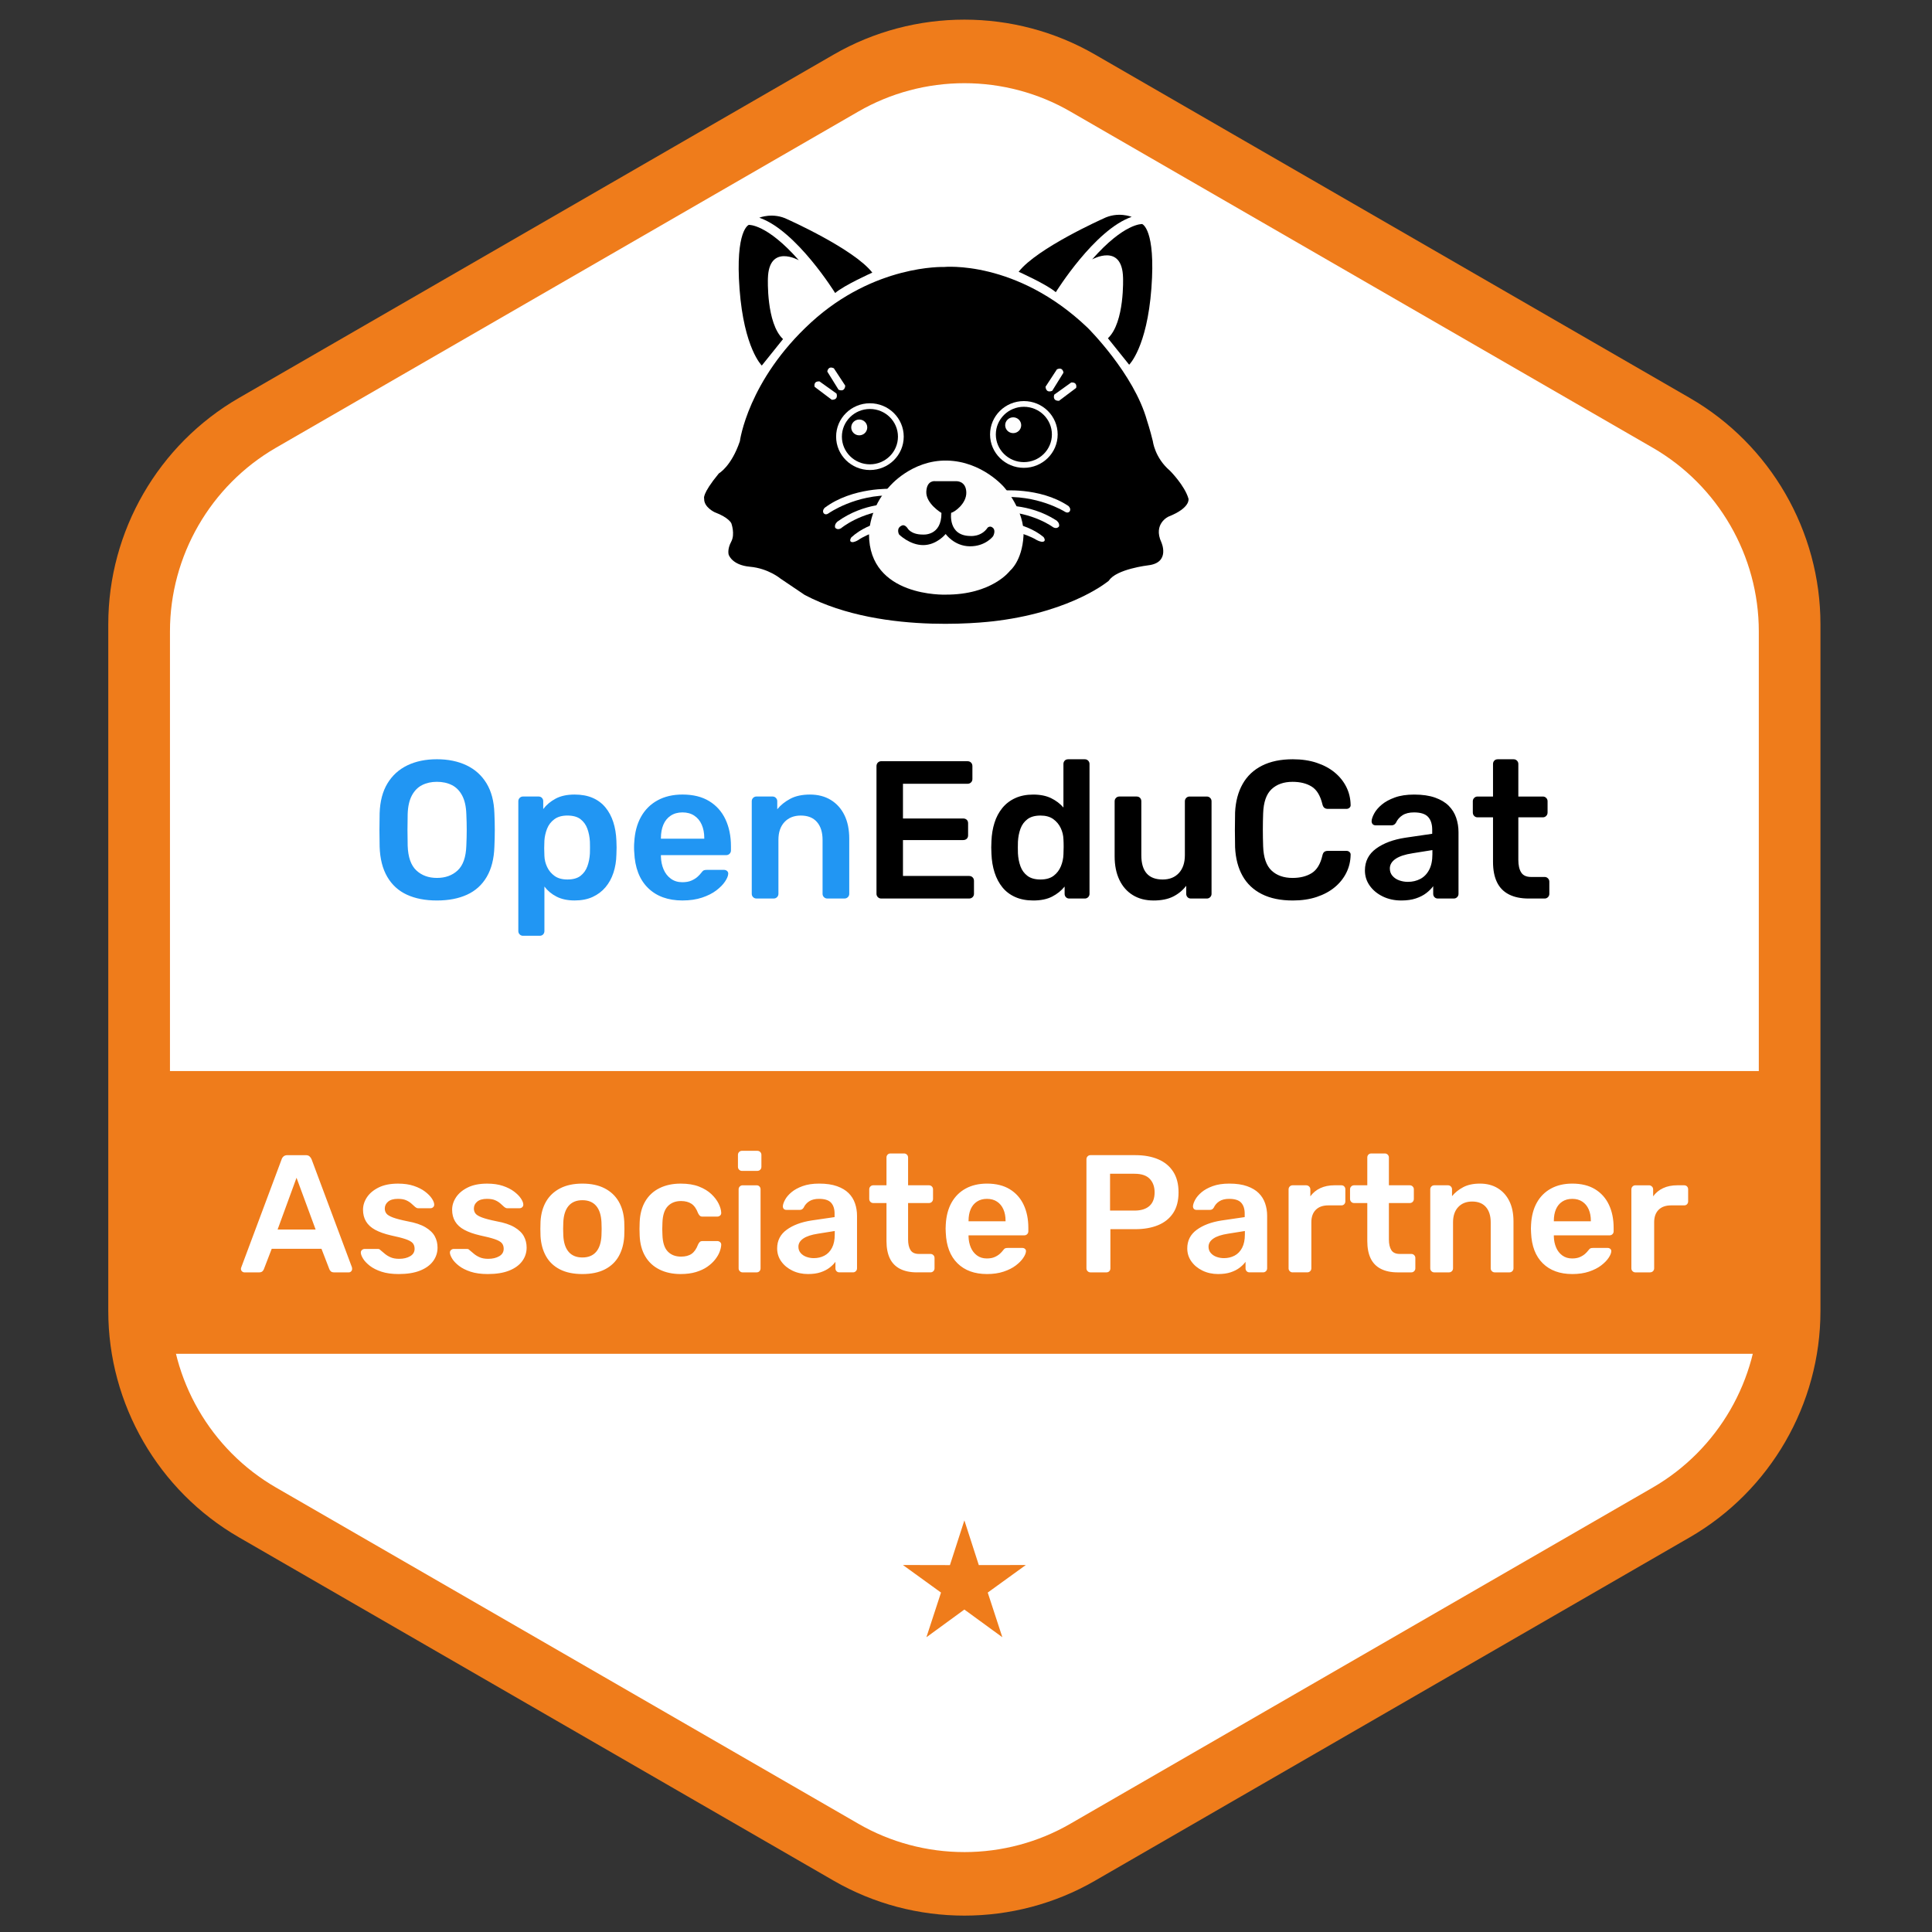 <?xml version="1.0" encoding="UTF-8"?>
<!DOCTYPE svg PUBLIC "-//W3C//DTD SVG 1.1//EN" "http://www.w3.org/Graphics/SVG/1.1/DTD/svg11.dtd">
<!-- Creator: CorelDRAW 2021 (64-Bit) -->
<svg xmlns="http://www.w3.org/2000/svg" xml:space="preserve" width="1.977in" height="1.977in" version="1.1" style="shape-rendering:geometricPrecision; text-rendering:geometricPrecision; image-rendering:optimizeQuality; fill-rule:evenodd; clip-rule:evenodd"
viewBox="0 0 1976.66 1976.66"
 xmlns:xlink="http://www.w3.org/1999/xlink"
 xmlns:xodm="http://www.corel.com/coreldraw/odm/2003">
 <rect x="0" y="0" width="1976.66" height="1976.66" fill="#333333" stroke="none"/>
 <defs>
  <style type="text/css">
   <![CDATA[
    .fil6 {fill:#FEFEFE}
    .fil2 {fill:#EF7C1B}
    .fil5 {fill:black}
    .fil0 {fill:#EF7C1B;fill-rule:nonzero}
    .fil4 {fill:black;fill-rule:nonzero}
    .fil3 {fill:#2196F3;fill-rule:nonzero}
    .fil1 {fill:white;fill-rule:nonzero}
   ]]>
  </style>
 </defs>
 <g id="Layer_x0020_1">
  <g id="_2178581120128">
   <path class="fil0" d="M986.67 134.39c-26.44,0 -52.87,6.8 -76.43,20.41l-608.65 351.41c-47.15,27.22 -76.43,77.94 -76.43,132.36l0 702.84c0,54.43 29.28,105.15 76.43,132.36l608.65 351.41c47.1,27.22 105.7,27.22 152.85,0l608.66 -351.41c47.1,-27.22 76.38,-77.93 76.38,-132.36l0 -702.84c0,-54.42 -29.28,-105.15 -76.38,-132.35l-608.66 -351.41c-23.6,-13.61 -50.04,-20.41 -76.43,-20.41zm0 1825.51c-46.22,0 -92.44,-11.89 -133.63,-35.68l-608.66 -351.41c-82.38,-47.57 -133.6,-136.24 -133.6,-231.4l0 -702.84c0,-95.15 51.22,-183.81 133.6,-231.39l608.66 -351.41c82.43,-47.58 184.82,-47.58 267.21,0l608.65 351.41c82.38,47.57 133.63,136.24 133.63,231.39l0 702.84c0,95.15 -51.25,183.82 -133.63,231.4l-608.65 351.41c-41.19,23.79 -87.41,35.68 -133.58,35.68z"/>
   <path class="fil1" d="M986.63 1894.89c-38.15,0 -75.61,-10.01 -108.37,-28.96l-595.95 -344.06c-66.85,-38.63 -108.42,-110.59 -108.42,-187.8l0 -688.15c0,-77.21 41.56,-149.17 108.42,-187.81l595.95 -344.03c32.77,-18.94 70.28,-28.96 108.37,-28.96 38.14,0 75.65,10.01 108.42,28.96l595.95 344.05c66.9,38.63 108.46,110.59 108.46,187.8l0 688.15c0,77.2 -41.61,149.17 -108.46,187.81l-595.95 344.04c-32.72,18.95 -70.23,28.97 -108.42,28.97z"/>
  </g>
  <polygon class="fil2" points="133.33,1095.81 1840,1095.81 1840,1385.09 133.33,1385.09 "/>
  <path class="fil1" d="M250.09 1301.79c-0.91,0 -1.74,-0.34 -2.48,-1.03 -0.74,-0.68 -1.11,-1.54 -1.11,-2.57 0,-0.46 0.11,-0.97 0.34,-1.54l41.29 -110.51c0.34,-1.14 1,-2.14 1.97,-3 0.97,-0.85 2.31,-1.28 4.02,-1.28l18.68 0c1.71,0 3.02,0.43 3.94,1.28 0.91,0.86 1.6,1.86 2.06,3l41.29 110.51c0.11,0.57 0.17,1.09 0.17,1.54 0,1.03 -0.34,1.89 -1.02,2.57 -0.69,0.69 -1.49,1.03 -2.4,1.03l-14.91 0c-1.6,0 -2.77,-0.37 -3.51,-1.11 -0.74,-0.74 -1.23,-1.46 -1.46,-2.14l-8.06 -20.9 -50.89 0 -8.05 20.9c-0.23,0.69 -0.71,1.4 -1.46,2.14 -0.74,0.74 -1.91,1.11 -3.51,1.11l-14.91 0zm33.93 -43.86l38.89 0 -19.53 -52.94 -19.36 52.94zm123.88 45.57c-6.85,0 -12.71,-0.8 -17.56,-2.4 -4.85,-1.6 -8.82,-3.6 -11.91,-6 -3.09,-2.4 -5.37,-4.8 -6.86,-7.19 -1.48,-2.4 -2.28,-4.4 -2.39,-6 -0.12,-1.26 0.26,-2.26 1.11,-3 0.86,-0.74 1.8,-1.11 2.83,-1.11l13.54 0c0.46,0 0.86,0.06 1.2,0.17 0.34,0.12 0.8,0.46 1.37,1.03 1.48,1.26 3.06,2.57 4.71,3.94 1.66,1.37 3.63,2.54 5.91,3.51 2.29,0.97 5.14,1.46 8.57,1.46 4.45,0 8.2,-0.89 11.22,-2.66 3.02,-1.77 4.54,-4.31 4.54,-7.62 0,-2.4 -0.66,-4.34 -1.97,-5.83 -1.31,-1.49 -3.74,-2.83 -7.28,-4.03 -3.54,-1.2 -8.57,-2.48 -15.08,-3.85 -6.4,-1.48 -11.7,-3.37 -15.93,-5.65 -4.22,-2.28 -7.37,-5.14 -9.42,-8.57 -2.06,-3.43 -3.09,-7.43 -3.09,-12 0,-4.45 1.34,-8.71 4.03,-12.76 2.68,-4.05 6.68,-7.39 11.99,-10.02 5.31,-2.63 11.91,-3.94 19.79,-3.94 6.17,0 11.54,0.77 16.11,2.31 4.57,1.54 8.37,3.46 11.39,5.74 3.02,2.28 5.34,4.59 6.94,6.94 1.6,2.34 2.45,4.37 2.57,6.08 0.11,1.26 -0.23,2.26 -1.03,3 -0.8,0.74 -1.72,1.11 -2.74,1.11l-12.68 0c-0.57,0 -1.09,-0.11 -1.54,-0.34 -0.46,-0.23 -0.91,-0.52 -1.37,-0.86 -1.26,-1.14 -2.63,-2.37 -4.11,-3.69 -1.48,-1.31 -3.28,-2.43 -5.4,-3.34 -2.11,-0.91 -4.88,-1.37 -8.31,-1.37 -4.34,0 -7.65,0.94 -9.94,2.83 -2.29,1.88 -3.43,4.26 -3.43,7.11 0,1.94 0.54,3.63 1.63,5.06 1.09,1.43 3.28,2.77 6.59,4.03 3.31,1.26 8.34,2.57 15.08,3.94 7.65,1.37 13.74,3.4 18.25,6.08 4.51,2.69 7.71,5.77 9.59,9.25 1.89,3.48 2.83,7.34 2.83,11.57 0,5.14 -1.51,9.76 -4.54,13.88 -3.03,4.11 -7.48,7.34 -13.37,9.68 -5.88,2.34 -13.16,3.51 -21.84,3.51zm91.15 0c-6.85,0 -12.71,-0.8 -17.56,-2.4 -4.85,-1.6 -8.82,-3.6 -11.91,-6 -3.09,-2.4 -5.37,-4.8 -6.85,-7.19 -1.48,-2.4 -2.29,-4.4 -2.4,-6 -0.11,-1.26 0.26,-2.26 1.11,-3 0.86,-0.74 1.8,-1.11 2.83,-1.11l13.54 0c0.46,0 0.85,0.06 1.2,0.17 0.34,0.12 0.8,0.46 1.37,1.03 1.49,1.26 3.06,2.57 4.71,3.94 1.66,1.37 3.63,2.54 5.91,3.51 2.28,0.97 5.14,1.46 8.57,1.46 4.45,0 8.19,-0.89 11.22,-2.66 3.03,-1.77 4.54,-4.31 4.54,-7.62 0,-2.4 -0.66,-4.34 -1.97,-5.83 -1.31,-1.49 -3.74,-2.83 -7.28,-4.03 -3.54,-1.2 -8.57,-2.48 -15.07,-3.85 -6.4,-1.48 -11.71,-3.37 -15.94,-5.65 -4.22,-2.28 -7.37,-5.14 -9.42,-8.57 -2.06,-3.43 -3.08,-7.43 -3.08,-12 0,-4.45 1.34,-8.71 4.02,-12.76 2.69,-4.05 6.68,-7.39 11.99,-10.02 5.31,-2.63 11.91,-3.94 19.79,-3.94 6.17,0 11.54,0.77 16.11,2.31 4.57,1.54 8.37,3.46 11.39,5.74 3.03,2.28 5.34,4.59 6.94,6.94 1.6,2.34 2.46,4.37 2.57,6.08 0.11,1.26 -0.23,2.26 -1.03,3 -0.8,0.74 -1.72,1.11 -2.74,1.11l-12.68 0c-0.57,0 -1.08,-0.11 -1.54,-0.34 -0.46,-0.23 -0.91,-0.52 -1.37,-0.86 -1.26,-1.14 -2.63,-2.37 -4.11,-3.69 -1.48,-1.31 -3.28,-2.43 -5.4,-3.34 -2.11,-0.91 -4.88,-1.37 -8.31,-1.37 -4.34,0 -7.66,0.94 -9.94,2.83 -2.28,1.88 -3.43,4.26 -3.43,7.11 0,1.94 0.54,3.63 1.63,5.06 1.09,1.43 3.28,2.77 6.6,4.03 3.31,1.26 8.33,2.57 15.07,3.94 7.65,1.37 13.74,3.4 18.25,6.08 4.51,2.69 7.71,5.77 9.59,9.25 1.89,3.48 2.83,7.34 2.83,11.57 0,5.14 -1.51,9.76 -4.54,13.88 -3.03,4.11 -7.48,7.34 -13.36,9.68 -5.89,2.34 -13.17,3.51 -21.85,3.51zm96.8 0c-9.14,0 -16.82,-1.6 -23.04,-4.8 -6.22,-3.2 -10.96,-7.71 -14.22,-13.54 -3.26,-5.82 -5.11,-12.62 -5.57,-20.39 -0.11,-2.06 -0.17,-4.57 -0.17,-7.54 0,-2.97 0.06,-5.48 0.17,-7.54 0.46,-7.88 2.37,-14.7 5.74,-20.48 3.37,-5.77 8.17,-10.25 14.39,-13.45 6.22,-3.2 13.79,-4.8 22.7,-4.8 8.91,0 16.48,1.6 22.7,4.8 6.23,3.2 11.02,7.68 14.39,13.45 3.37,5.77 5.28,12.59 5.74,20.48 0.11,2.06 0.17,4.57 0.17,7.54 0,2.97 -0.06,5.48 -0.17,7.54 -0.46,7.76 -2.31,14.56 -5.57,20.39 -3.26,5.83 -8,10.34 -14.22,13.54 -6.22,3.2 -13.91,4.8 -23.05,4.8zm0 -16.96c6.06,0 10.74,-1.91 14.05,-5.74 3.31,-3.83 5.14,-9.45 5.48,-16.88 0.11,-1.71 0.17,-3.94 0.17,-6.68 0,-2.74 -0.06,-4.97 -0.17,-6.69 -0.35,-7.43 -2.17,-13.05 -5.48,-16.87 -3.31,-3.83 -8,-5.74 -14.05,-5.74 -6.05,0 -10.74,1.91 -14.05,5.74 -3.31,3.83 -5.14,9.45 -5.48,16.87 -0.11,1.71 -0.17,3.94 -0.17,6.69 0,2.74 0.06,4.97 0.17,6.68 0.34,7.43 2.17,13.05 5.48,16.88 3.31,3.83 8,5.74 14.05,5.74zm100.57 16.96c-8.22,0 -15.45,-1.54 -21.67,-4.63 -6.22,-3.08 -11.08,-7.57 -14.56,-13.45 -3.48,-5.88 -5.4,-12.99 -5.74,-21.33 -0.11,-1.72 -0.17,-3.97 -0.17,-6.77 0,-2.8 0.06,-5.11 0.17,-6.94 0.34,-8.34 2.26,-15.45 5.74,-21.33 3.48,-5.89 8.34,-10.37 14.56,-13.45 6.22,-3.09 13.45,-4.63 21.67,-4.63 7.31,0 13.54,1 18.68,3 5.14,2 9.37,4.57 12.68,7.71 3.31,3.14 5.79,6.4 7.45,9.77 1.65,3.37 2.54,6.43 2.65,9.17 0.11,1.26 -0.26,2.26 -1.11,3 -0.86,0.74 -1.86,1.11 -3,1.11l-15.07 0c-1.14,0 -2.03,-0.29 -2.66,-0.86 -0.63,-0.57 -1.23,-1.43 -1.8,-2.57 -1.71,-4.57 -3.97,-7.8 -6.77,-9.68 -2.8,-1.88 -6.37,-2.82 -10.71,-2.82 -5.71,0 -10.25,1.8 -13.62,5.39 -3.37,3.6 -5.17,9.28 -5.4,17.05 -0.23,4.34 -0.23,8.34 0,11.99 0.23,7.88 2.03,13.59 5.4,17.13 3.37,3.54 7.91,5.31 13.62,5.31 4.46,0 8.06,-0.94 10.8,-2.83 2.74,-1.89 4.97,-5.11 6.68,-9.68 0.57,-1.14 1.17,-2 1.8,-2.57 0.63,-0.57 1.52,-0.85 2.66,-0.85l15.07 0c1.14,0 2.14,0.37 3,1.11 0.86,0.74 1.23,1.74 1.11,3 -0.11,2.06 -0.66,4.37 -1.63,6.94 -0.97,2.57 -2.51,5.2 -4.62,7.88 -2.11,2.68 -4.77,5.14 -7.97,7.37 -3.2,2.23 -7.06,4.03 -11.57,5.4 -4.51,1.37 -9.74,2.06 -15.68,2.06zm63.39 -1.71c-1.14,0 -2.11,-0.4 -2.91,-1.2 -0.8,-0.8 -1.2,-1.77 -1.2,-2.91l0 -80.87c0,-1.14 0.4,-2.11 1.2,-2.91 0.8,-0.8 1.77,-1.2 2.91,-1.2l14.22 0c1.26,0 2.26,0.4 3,1.2 0.74,0.8 1.11,1.77 1.11,2.91l0 80.87c0,1.15 -0.37,2.11 -1.11,2.91 -0.74,0.8 -1.74,1.2 -3,1.2l-14.22 0zm-0.68 -103.83c-1.15,0 -2.12,-0.4 -2.92,-1.2 -0.8,-0.8 -1.2,-1.77 -1.2,-2.91l0 -12.33c0,-1.14 0.4,-2.11 1.2,-2.91 0.8,-0.8 1.77,-1.2 2.92,-1.2l15.59 0c1.26,0 2.28,0.4 3.08,1.2 0.8,0.8 1.2,1.77 1.2,2.91l0 12.33c0,1.14 -0.4,2.11 -1.2,2.91 -0.8,0.8 -1.83,1.2 -3.08,1.2l-15.59 0zm67.68 105.54c-5.94,0 -11.31,-1.17 -16.11,-3.51 -4.8,-2.34 -8.59,-5.48 -11.39,-9.43 -2.8,-3.94 -4.19,-8.37 -4.19,-13.28 0,-8 3.25,-14.37 9.76,-19.11 6.51,-4.74 15.02,-7.91 25.53,-9.51l23.47 -3.43 0 -3.59c0,-4.8 -1.2,-8.51 -3.6,-11.14 -2.4,-2.63 -6.51,-3.94 -12.33,-3.94 -4.11,0 -7.45,0.83 -10.02,2.48 -2.57,1.65 -4.48,3.85 -5.74,6.59 -0.91,1.49 -2.23,2.23 -3.94,2.23l-13.54 0c-1.26,0 -2.2,-0.34 -2.83,-1.03 -0.63,-0.69 -0.94,-1.6 -0.94,-2.74 0.11,-1.83 0.89,-4.06 2.31,-6.69 1.43,-2.63 3.6,-5.17 6.51,-7.62 2.91,-2.46 6.71,-4.54 11.39,-6.26 4.69,-1.71 10.34,-2.57 16.96,-2.57 7.2,0 13.28,0.89 18.24,2.66 4.97,1.77 8.94,4.14 11.91,7.11 2.97,2.97 5.14,6.45 6.51,10.45 1.37,4 2.06,8.22 2.06,12.68l0 53.8c0,1.15 -0.4,2.11 -1.2,2.91 -0.8,0.8 -1.77,1.2 -2.91,1.2l-13.87 0c-1.26,0 -2.26,-0.4 -3,-1.2 -0.74,-0.8 -1.11,-1.77 -1.11,-2.91l0 -6.68c-1.48,2.06 -3.48,4.06 -6,6 -2.52,1.94 -5.57,3.51 -9.17,4.71 -3.6,1.2 -7.85,1.8 -12.76,1.8zm5.82 -16.28c4,0 7.63,-0.86 10.88,-2.57 3.25,-1.71 5.82,-4.37 7.71,-7.97 1.89,-3.6 2.83,-8.14 2.83,-13.62l0 -3.6 -17.13 2.74c-6.74,1.03 -11.77,2.69 -15.08,4.97 -3.31,2.28 -4.97,5.08 -4.97,8.4 0,2.51 0.77,4.65 2.31,6.42 1.54,1.77 3.51,3.09 5.91,3.94 2.4,0.86 4.91,1.29 7.54,1.29zm105.54 14.56c-6.85,0 -12.62,-1.2 -17.31,-3.6 -4.68,-2.4 -8.17,-5.97 -10.45,-10.71 -2.28,-4.74 -3.43,-10.65 -3.43,-17.73l0 -38.89 -13.54 0c-1.14,0 -2.11,-0.4 -2.91,-1.2 -0.8,-0.8 -1.2,-1.83 -1.2,-3.08l0 -9.77c0,-1.14 0.4,-2.11 1.2,-2.91 0.8,-0.8 1.77,-1.2 2.91,-1.2l13.54 0 0 -28.44c0,-1.15 0.37,-2.11 1.11,-2.92 0.74,-0.8 1.74,-1.2 3,-1.2l13.88 0c1.14,0 2.11,0.4 2.91,1.2 0.8,0.8 1.2,1.77 1.2,2.92l0 28.44 21.41 0c1.14,0 2.11,0.4 2.91,1.2 0.8,0.8 1.2,1.77 1.2,2.91l0 9.77c0,1.26 -0.4,2.28 -1.2,3.08 -0.8,0.8 -1.77,1.2 -2.91,1.2l-21.41 0 0 37.18c0,4.68 0.83,8.33 2.48,10.96 1.65,2.63 4.54,3.94 8.65,3.94l11.82 0c1.14,0 2.11,0.4 2.91,1.2 0.8,0.8 1.2,1.77 1.2,2.91l0 10.62c0,1.15 -0.4,2.11 -1.2,2.91 -0.8,0.8 -1.77,1.2 -2.91,1.2l-13.88 0zm71.62 1.71c-12.68,0 -22.73,-3.66 -30.15,-10.96 -7.43,-7.31 -11.42,-17.7 -12,-31.19 -0.11,-1.14 -0.17,-2.6 -0.17,-4.37 0,-1.77 0.06,-3.17 0.17,-4.2 0.46,-8.68 2.43,-16.13 5.91,-22.36 3.49,-6.22 8.31,-11.02 14.48,-14.39 6.17,-3.37 13.42,-5.06 21.76,-5.06 9.25,0 17.02,1.92 23.3,5.74 6.28,3.83 11.02,9.14 14.22,15.94 3.2,6.8 4.8,14.65 4.8,23.56l0 3.6c0,1.15 -0.4,2.11 -1.2,2.91 -0.8,0.8 -1.83,1.2 -3.09,1.2l-56.88 0c0,0 0,0.17 0,0.52 0,0.34 0,0.63 0,0.85 0.11,4 0.89,7.68 2.31,11.05 1.43,3.37 3.54,6.08 6.33,8.14 2.8,2.06 6.14,3.08 10.03,3.08 3.2,0 5.88,-0.48 8.05,-1.45 2.17,-0.97 3.94,-2.09 5.31,-3.34 1.37,-1.26 2.34,-2.28 2.91,-3.08 1.03,-1.37 1.85,-2.2 2.48,-2.48 0.63,-0.29 1.57,-0.43 2.83,-0.43l14.73 0c1.15,0 2.09,0.34 2.83,1.03 0.74,0.69 1.06,1.54 0.94,2.57 -0.11,1.83 -1.06,4.06 -2.83,6.68 -1.77,2.63 -4.31,5.2 -7.63,7.71 -3.31,2.52 -7.45,4.6 -12.42,6.26 -4.97,1.66 -10.65,2.48 -17.05,2.48zm-18.85 -53.97l37.87 0 0 -0.51c0,-4.46 -0.74,-8.37 -2.23,-11.74 -1.49,-3.37 -3.66,-6 -6.51,-7.88 -2.85,-1.89 -6.28,-2.83 -10.28,-2.83 -4,0 -7.43,0.94 -10.28,2.83 -2.86,1.88 -5,4.51 -6.43,7.88 -1.43,3.37 -2.14,7.28 -2.14,11.74l0 0.51zm124.73 52.26c-1.14,0 -2.11,-0.4 -2.91,-1.2 -0.8,-0.8 -1.2,-1.77 -1.2,-2.91l0 -111.54c0,-1.26 0.4,-2.28 1.2,-3.08 0.8,-0.8 1.77,-1.2 2.91,-1.2l45.92 0c8.91,0 16.68,1.4 23.3,4.2 6.63,2.8 11.76,7.02 15.42,12.68 3.65,5.65 5.48,12.7 5.48,21.16 0,8.57 -1.83,15.62 -5.48,21.16 -3.66,5.54 -8.8,9.68 -15.42,12.42 -6.63,2.74 -14.39,4.11 -23.3,4.11l-25.53 0 0 40.09c0,1.15 -0.37,2.11 -1.11,2.91 -0.74,0.8 -1.74,1.2 -3,1.2l-16.28 0zm20.05 -63.22l25.02 0c6.63,0 11.7,-1.57 15.25,-4.71 3.54,-3.14 5.31,-7.8 5.31,-13.96 0,-5.71 -1.66,-10.31 -4.97,-13.79 -3.31,-3.48 -8.51,-5.22 -15.59,-5.22l-25.02 0 0 37.69zm110.69 64.94c-5.94,0 -11.31,-1.17 -16.11,-3.51 -4.8,-2.34 -8.59,-5.48 -11.39,-9.43 -2.8,-3.94 -4.2,-8.37 -4.2,-13.28 0,-8 3.25,-14.37 9.76,-19.11 6.51,-4.74 15.02,-7.91 25.53,-9.51l23.47 -3.43 0 -3.59c0,-4.8 -1.2,-8.51 -3.6,-11.14 -2.4,-2.63 -6.51,-3.94 -12.33,-3.94 -4.11,0 -7.45,0.83 -10.02,2.48 -2.57,1.65 -4.48,3.85 -5.74,6.59 -0.91,1.49 -2.22,2.23 -3.94,2.23l-13.53 0c-1.26,0 -2.2,-0.34 -2.83,-1.03 -0.63,-0.69 -0.94,-1.6 -0.94,-2.74 0.11,-1.83 0.89,-4.06 2.31,-6.69 1.43,-2.63 3.6,-5.17 6.51,-7.62 2.91,-2.46 6.71,-4.54 11.39,-6.26 4.69,-1.71 10.34,-2.57 16.96,-2.57 7.2,0 13.28,0.89 18.24,2.66 4.97,1.77 8.94,4.14 11.91,7.11 2.97,2.97 5.14,6.45 6.51,10.45 1.37,4 2.06,8.22 2.06,12.68l0 53.8c0,1.15 -0.4,2.11 -1.2,2.91 -0.8,0.8 -1.77,1.2 -2.92,1.2l-13.87 0c-1.26,0 -2.26,-0.4 -3,-1.2 -0.74,-0.8 -1.11,-1.77 -1.11,-2.91l0 -6.68c-1.48,2.06 -3.48,4.06 -6,6 -2.52,1.94 -5.57,3.51 -9.17,4.71 -3.6,1.2 -7.85,1.8 -12.76,1.8zm5.82 -16.28c4,0 7.63,-0.86 10.88,-2.57 3.25,-1.71 5.82,-4.37 7.71,-7.97 1.89,-3.6 2.83,-8.14 2.83,-13.62l0 -3.6 -17.13 2.74c-6.74,1.03 -11.76,2.69 -15.08,4.97 -3.31,2.28 -4.97,5.08 -4.97,8.4 0,2.51 0.77,4.65 2.31,6.42 1.54,1.77 3.51,3.09 5.91,3.94 2.4,0.86 4.91,1.29 7.54,1.29zm70.25 14.56c-1.14,0 -2.11,-0.4 -2.91,-1.2 -0.8,-0.8 -1.2,-1.77 -1.2,-2.91l0 -80.7c0,-1.26 0.4,-2.28 1.2,-3.08 0.8,-0.8 1.77,-1.2 2.91,-1.2l13.88 0c1.14,0 2.14,0.4 3,1.2 0.85,0.8 1.28,1.82 1.28,3.08l0 7.02c2.63,-3.65 6.03,-6.45 10.2,-8.39 4.17,-1.94 8.99,-2.92 14.48,-2.92l7.02 0c1.26,0 2.26,0.4 3,1.2 0.74,0.8 1.11,1.77 1.11,2.91l0 12.34c0,1.14 -0.37,2.11 -1.11,2.91 -0.74,0.8 -1.74,1.2 -3,1.2l-13.36 0c-5.48,0 -9.74,1.51 -12.77,4.54 -3.02,3.03 -4.54,7.28 -4.54,12.76l0 47.12c0,1.15 -0.4,2.11 -1.2,2.91 -0.8,0.8 -1.83,1.2 -3.09,1.2l-14.91 0zm107.6 0c-6.85,0 -12.62,-1.2 -17.3,-3.6 -4.69,-2.4 -8.17,-5.97 -10.45,-10.71 -2.28,-4.74 -3.43,-10.65 -3.43,-17.73l0 -38.89 -13.54 0c-1.14,0 -2.11,-0.4 -2.91,-1.2 -0.8,-0.8 -1.2,-1.83 -1.2,-3.08l0 -9.77c0,-1.14 0.4,-2.11 1.2,-2.91 0.8,-0.8 1.77,-1.2 2.91,-1.2l13.54 0 0 -28.44c0,-1.15 0.37,-2.11 1.11,-2.92 0.74,-0.8 1.74,-1.2 3,-1.2l13.88 0c1.14,0 2.11,0.4 2.91,1.2 0.8,0.8 1.2,1.77 1.2,2.92l0 28.44 21.42 0c1.14,0 2.11,0.4 2.91,1.2 0.8,0.8 1.2,1.77 1.2,2.91l0 9.77c0,1.26 -0.4,2.28 -1.2,3.08 -0.8,0.8 -1.77,1.2 -2.91,1.2l-21.42 0 0 37.18c0,4.68 0.83,8.33 2.48,10.96 1.65,2.63 4.54,3.94 8.65,3.94l11.82 0c1.15,0 2.11,0.4 2.91,1.2 0.8,0.8 1.2,1.77 1.2,2.91l0 10.62c0,1.15 -0.4,2.11 -1.2,2.91 -0.8,0.8 -1.77,1.2 -2.91,1.2l-13.88 0zm37.35 0c-1.14,0 -2.11,-0.4 -2.91,-1.2 -0.8,-0.8 -1.2,-1.77 -1.2,-2.91l0 -80.87c0,-1.14 0.4,-2.11 1.2,-2.91 0.8,-0.8 1.77,-1.2 2.91,-1.2l14.05 0c1.14,0 2.11,0.4 2.91,1.2 0.8,0.8 1.2,1.77 1.2,2.91l0 7.02c2.97,-3.65 6.76,-6.71 11.39,-9.17 4.62,-2.46 10.36,-3.69 17.22,-3.69 6.97,0 13.02,1.57 18.16,4.71 5.14,3.14 9.11,7.57 11.91,13.28 2.8,5.71 4.2,12.57 4.2,20.56l0 48.15c0,1.15 -0.4,2.11 -1.2,2.91 -0.8,0.8 -1.77,1.2 -2.92,1.2l-15.07 0c-1.14,0 -2.11,-0.4 -2.91,-1.2 -0.8,-0.8 -1.2,-1.77 -1.2,-2.91l0 -47.12c0,-6.63 -1.63,-11.82 -4.88,-15.59 -3.26,-3.77 -7.97,-5.65 -14.13,-5.65 -5.94,0 -10.68,1.89 -14.22,5.65 -3.54,3.77 -5.31,8.96 -5.31,15.59l0 47.12c0,1.15 -0.4,2.11 -1.2,2.91 -0.8,0.8 -1.77,1.2 -2.91,1.2l-15.08 0zm141.18 1.71c-12.68,0 -22.73,-3.66 -30.15,-10.96 -7.43,-7.31 -11.42,-17.7 -11.99,-31.19 -0.12,-1.14 -0.17,-2.6 -0.17,-4.37 0,-1.77 0.06,-3.17 0.17,-4.2 0.46,-8.68 2.43,-16.13 5.91,-22.36 3.48,-6.22 8.31,-11.02 14.48,-14.39 6.17,-3.37 13.42,-5.06 21.76,-5.06 9.25,0 17.02,1.92 23.3,5.74 6.28,3.83 11.02,9.14 14.22,15.94 3.2,6.8 4.8,14.65 4.8,23.56l0 3.6c0,1.15 -0.4,2.11 -1.2,2.91 -0.8,0.8 -1.83,1.2 -3.08,1.2l-56.89 0c0,0 0,0.17 0,0.52 0,0.34 0,0.63 0,0.85 0.11,4 0.89,7.68 2.31,11.05 1.43,3.37 3.54,6.08 6.34,8.14 2.8,2.06 6.14,3.08 10.02,3.08 3.2,0 5.88,-0.48 8.05,-1.45 2.17,-0.97 3.94,-2.09 5.31,-3.34 1.37,-1.26 2.34,-2.28 2.91,-3.08 1.03,-1.37 1.85,-2.2 2.48,-2.48 0.63,-0.29 1.57,-0.43 2.83,-0.43l14.74 0c1.14,0 2.08,0.34 2.83,1.03 0.74,0.69 1.06,1.54 0.94,2.57 -0.11,1.83 -1.06,4.06 -2.83,6.68 -1.77,2.63 -4.31,5.2 -7.63,7.71 -3.31,2.52 -7.45,4.6 -12.42,6.26 -4.97,1.66 -10.65,2.48 -17.05,2.48zm-18.85 -53.97l37.87 0 0 -0.51c0,-4.46 -0.74,-8.37 -2.23,-11.74 -1.48,-3.37 -3.66,-6 -6.51,-7.88 -2.85,-1.89 -6.28,-2.83 -10.28,-2.83 -4,0 -7.43,0.94 -10.28,2.83 -2.85,1.88 -5,4.51 -6.43,7.88 -1.43,3.37 -2.14,7.28 -2.14,11.74l0 0.51zm83.44 52.26c-1.14,0 -2.11,-0.4 -2.91,-1.2 -0.8,-0.8 -1.2,-1.77 -1.2,-2.91l0 -80.7c0,-1.26 0.4,-2.28 1.2,-3.08 0.8,-0.8 1.77,-1.2 2.91,-1.2l13.88 0c1.14,0 2.14,0.4 3,1.2 0.86,0.8 1.28,1.82 1.28,3.08l0 7.02c2.63,-3.65 6.03,-6.45 10.2,-8.39 4.17,-1.94 8.99,-2.92 14.48,-2.92l7.02 0c1.26,0 2.26,0.4 3,1.2 0.74,0.8 1.11,1.77 1.11,2.91l0 12.34c0,1.14 -0.37,2.11 -1.11,2.91 -0.74,0.8 -1.74,1.2 -3,1.2l-13.36 0c-5.48,0 -9.74,1.51 -12.76,4.54 -3.03,3.03 -4.54,7.28 -4.54,12.76l0 47.12c0,1.15 -0.4,2.11 -1.2,2.91 -0.8,0.8 -1.83,1.2 -3.09,1.2l-14.91 0z"/>
  <g id="_2178581185552">
   <g>
    <path class="fil3" d="M447 921.3c-11.91,0 -22.14,-1.97 -30.7,-5.92 -8.56,-3.94 -15.25,-10.03 -20.07,-18.26 -4.81,-8.23 -7.42,-18.5 -7.82,-30.81 -0.14,-5.76 -0.2,-11.44 -0.2,-17.06 0,-5.62 0.06,-11.37 0.2,-17.26 0.4,-12.18 3.07,-22.35 8.03,-30.51 4.95,-8.16 11.74,-14.31 20.37,-18.46 8.63,-4.15 18.7,-6.22 30.2,-6.22 11.51,0 21.61,2.07 30.31,6.22 8.7,4.15 15.52,10.3 20.47,18.46 4.95,8.16 7.63,18.33 8.03,30.51 0.27,5.89 0.4,11.64 0.4,17.26 0,5.62 -0.13,11.3 -0.4,17.06 -0.4,12.31 -3.01,22.57 -7.83,30.81 -4.81,8.23 -11.54,14.31 -20.17,18.26 -8.63,3.95 -18.9,5.92 -30.81,5.92zm0 -23.08c8.7,0 15.79,-2.57 21.28,-7.72 5.49,-5.15 8.43,-13.55 8.83,-25.19 0.27,-5.89 0.4,-11.34 0.4,-16.36 0,-5.02 -0.13,-10.4 -0.4,-16.15 -0.27,-7.76 -1.7,-14.08 -4.31,-18.97 -2.61,-4.88 -6.12,-8.43 -10.54,-10.63 -4.41,-2.21 -9.5,-3.31 -15.26,-3.31 -5.62,0 -10.63,1.1 -15.05,3.31 -4.41,2.2 -7.93,5.75 -10.54,10.63 -2.61,4.89 -4.05,11.21 -4.31,18.97 -0.13,5.75 -0.2,11.14 -0.2,16.15 0,5.02 0.07,10.47 0.2,16.36 0.4,11.64 3.35,20.04 8.83,25.19 5.49,5.15 12.51,7.72 21.07,7.72zm88.11 59.2c-1.33,0 -2.47,-0.47 -3.41,-1.41 -0.93,-0.94 -1.4,-2.07 -1.4,-3.41l0 -132.86c0,-1.34 0.47,-2.47 1.4,-3.41 0.94,-0.94 2.08,-1.41 3.41,-1.41l15.86 0c1.47,0 2.64,0.47 3.51,1.41 0.87,0.94 1.31,2.07 1.31,3.41l0 8.03c3.21,-4.28 7.43,-7.83 12.64,-10.64 5.22,-2.81 11.71,-4.21 19.47,-4.21 7.09,0 13.24,1.14 18.46,3.41 5.22,2.27 9.57,5.52 13.05,9.73 3.48,4.22 6.15,9.2 8.03,14.95 1.87,5.76 2.94,12.11 3.21,19.07 0.13,2.27 0.2,4.61 0.2,7.02 0,2.41 -0.07,4.81 -0.2,7.22 -0.13,6.69 -1.14,12.88 -3.01,18.56 -1.87,5.69 -4.58,10.64 -8.13,14.85 -3.55,4.22 -7.93,7.53 -13.15,9.94 -5.22,2.41 -11.37,3.61 -18.46,3.61 -7.22,0 -13.38,-1.3 -18.46,-3.91 -5.08,-2.61 -9.23,-6.06 -12.44,-10.33l0 45.56c0,1.34 -0.44,2.48 -1.31,3.41 -0.87,0.94 -2.04,1.41 -3.51,1.41l-17.06 0zm45.36 -57.6c5.75,0 10.24,-1.24 13.44,-3.71 3.21,-2.48 5.55,-5.72 7.02,-9.74 1.47,-4.01 2.34,-8.43 2.61,-13.24 0.13,-4.02 0.13,-8.03 0,-12.04 -0.27,-4.81 -1.14,-9.23 -2.61,-13.24 -1.47,-4.02 -3.81,-7.26 -7.02,-9.74 -3.21,-2.47 -7.69,-3.71 -13.44,-3.71 -5.49,0 -9.94,1.27 -13.35,3.81 -3.41,2.54 -5.89,5.79 -7.43,9.73 -1.54,3.95 -2.44,8 -2.71,12.15 -0.13,2.41 -0.2,4.95 -0.2,7.62 0,2.68 0.07,5.29 0.2,7.83 0.13,4.01 1.07,7.86 2.81,11.54 1.74,3.68 4.28,6.72 7.62,9.13 3.35,2.41 7.69,3.61 13.05,3.61zm117.81 21.47c-14.85,0 -26.63,-4.28 -35.32,-12.84 -8.7,-8.56 -13.38,-20.74 -14.05,-36.53 -0.14,-1.34 -0.2,-3.04 -0.2,-5.12 0,-2.07 0.07,-3.71 0.2,-4.92 0.53,-10.17 2.84,-18.9 6.92,-26.19 4.08,-7.3 9.73,-12.91 16.96,-16.86 7.22,-3.95 15.72,-5.92 25.49,-5.92 10.83,0 19.93,2.24 27.29,6.72 7.36,4.48 12.91,10.7 16.66,18.66 3.74,7.96 5.62,17.16 5.62,27.6l0 4.21c0,1.34 -0.47,2.48 -1.41,3.41 -0.94,0.94 -2.14,1.41 -3.61,1.41l-66.63 0c0,0 0,0.2 0,0.6 0,0.4 0,0.73 0,1 0.13,4.69 1.04,9 2.71,12.94 1.67,3.95 4.15,7.13 7.43,9.54 3.28,2.41 7.19,3.61 11.74,3.61 3.74,0 6.89,-0.57 9.43,-1.71 2.54,-1.14 4.62,-2.44 6.22,-3.91 1.61,-1.47 2.74,-2.68 3.41,-3.61 1.2,-1.61 2.18,-2.58 2.91,-2.91 0.74,-0.34 1.84,-0.5 3.31,-0.5l17.26 0c1.34,0 2.44,0.4 3.31,1.2 0.87,0.8 1.24,1.81 1.11,3.01 -0.13,2.14 -1.24,4.75 -3.31,7.83 -2.07,3.07 -5.05,6.08 -8.93,9.03 -3.88,2.94 -8.73,5.39 -14.55,7.33 -5.82,1.94 -12.48,2.91 -19.97,2.91zm-22.08 -63.22l44.35 0 0 -0.6c0,-5.22 -0.87,-9.8 -2.61,-13.75 -1.74,-3.95 -4.28,-7.02 -7.63,-9.23 -3.34,-2.21 -7.36,-3.31 -12.04,-3.31 -4.69,0 -8.7,1.1 -12.04,3.31 -3.35,2.21 -5.85,5.28 -7.53,9.23 -1.67,3.95 -2.51,8.53 -2.51,13.75l0 0.6zm97.74 61.21c-1.33,0 -2.47,-0.47 -3.41,-1.4 -0.93,-0.94 -1.4,-2.07 -1.4,-3.41l0 -94.73c0,-1.34 0.47,-2.47 1.4,-3.41 0.94,-0.94 2.08,-1.41 3.41,-1.41l16.46 0c1.34,0 2.48,0.47 3.41,1.41 0.94,0.94 1.41,2.07 1.41,3.41l0 8.23c3.48,-4.28 7.93,-7.86 13.35,-10.74 5.42,-2.87 12.14,-4.31 20.17,-4.31 8.16,0 15.25,1.84 21.27,5.52 6.02,3.68 10.67,8.86 13.95,15.56 3.28,6.69 4.92,14.72 4.92,24.08l0 56.39c0,1.34 -0.47,2.47 -1.41,3.41 -0.94,0.93 -2.07,1.4 -3.41,1.4l-17.66 0c-1.34,0 -2.48,-0.47 -3.41,-1.4 -0.94,-0.94 -1.41,-2.07 -1.41,-3.41l0 -55.19c0,-7.76 -1.91,-13.85 -5.72,-18.26 -3.81,-4.41 -9.33,-6.62 -16.56,-6.62 -6.96,0 -12.51,2.21 -16.66,6.62 -4.15,4.42 -6.22,10.5 -6.22,18.26l0 55.19c0,1.34 -0.47,2.47 -1.41,3.41 -0.94,0.93 -2.07,1.4 -3.41,1.4l-17.66 0z"/>
    <path class="fil4" d="M901.57 919.29c-1.34,0 -2.48,-0.47 -3.41,-1.4 -0.94,-0.94 -1.41,-2.07 -1.41,-3.41l0 -130.65c0,-1.47 0.47,-2.67 1.41,-3.61 0.94,-0.94 2.07,-1.41 3.41,-1.41l88.3 0c1.47,0 2.68,0.47 3.61,1.41 0.94,0.94 1.4,2.14 1.4,3.61l0 13.25c0,1.34 -0.46,2.48 -1.4,3.41 -0.94,0.93 -2.14,1.4 -3.61,1.4l-66.03 0 0 35.52 61.61 0c1.47,0 2.68,0.44 3.61,1.3 0.94,0.87 1.41,2.04 1.41,3.52l0 12.44c0,1.47 -0.47,2.64 -1.41,3.51 -0.93,0.87 -2.14,1.3 -3.61,1.3l-61.61 0 0 36.73 67.63 0c1.47,0 2.68,0.47 3.61,1.41 0.94,0.94 1.41,2.14 1.41,3.61l0 13.25c0,1.34 -0.47,2.47 -1.41,3.41 -0.93,0.93 -2.14,1.4 -3.61,1.4l-89.91 0zm155.54 2.01c-6.96,0 -13.08,-1.17 -18.36,-3.51 -5.28,-2.34 -9.67,-5.65 -13.15,-9.93 -3.48,-4.28 -6.15,-9.33 -8.03,-15.15 -1.87,-5.82 -2.94,-12.21 -3.21,-19.17 -0.14,-2.41 -0.2,-4.58 -0.2,-6.52 0,-1.94 0.06,-4.11 0.2,-6.52 0.26,-6.69 1.3,-12.91 3.11,-18.67 1.8,-5.76 4.48,-10.81 8.02,-15.15 3.55,-4.35 7.96,-7.72 13.25,-10.13 5.28,-2.41 11.41,-3.61 18.36,-3.61 7.22,0 13.35,1.24 18.37,3.71 5.02,2.48 9.2,5.65 12.54,9.53l0 -44.55c0,-1.34 0.44,-2.48 1.31,-3.41 0.87,-0.94 2.04,-1.4 3.51,-1.4l17.06 0c1.34,0 2.48,0.46 3.41,1.4 0.93,0.94 1.4,2.07 1.4,3.41l0 132.86c0,1.34 -0.47,2.47 -1.4,3.41 -0.94,0.93 -2.07,1.4 -3.41,1.4l-15.85 0c-1.47,0 -2.64,-0.47 -3.51,-1.4 -0.87,-0.94 -1.3,-2.07 -1.3,-3.41l0 -7.43c-3.35,4.15 -7.59,7.56 -12.75,10.24 -5.15,2.67 -11.6,4.01 -19.37,4.01zm7.43 -21.47c5.62,0 10.1,-1.27 13.45,-3.81 3.34,-2.54 5.82,-5.79 7.43,-9.73 1.61,-3.95 2.48,-8 2.61,-12.15 0.14,-2.41 0.2,-4.98 0.2,-7.72 0,-2.74 -0.06,-5.32 -0.2,-7.73 -0.13,-4.01 -1.07,-7.86 -2.81,-11.54 -1.74,-3.68 -4.28,-6.72 -7.63,-9.13 -3.35,-2.41 -7.69,-3.61 -13.05,-3.61 -5.62,0 -10.07,1.24 -13.34,3.71 -3.28,2.48 -5.65,5.72 -7.13,9.74 -1.47,4.02 -2.34,8.43 -2.61,13.24 -0.13,4.02 -0.13,8.03 0,12.04 0.27,4.81 1.14,9.23 2.61,13.24 1.47,4.02 3.85,7.26 7.13,9.74 3.28,2.47 7.72,3.71 13.34,3.71zm115.6 21.47c-8.16,0 -15.22,-1.84 -21.17,-5.52 -5.96,-3.68 -10.54,-8.9 -13.75,-15.65 -3.21,-6.76 -4.82,-14.75 -4.82,-23.98l0 -56.4c0,-1.34 0.47,-2.47 1.41,-3.41 0.94,-0.94 2.07,-1.41 3.41,-1.41l17.66 0c1.47,0 2.65,0.47 3.52,1.41 0.87,0.94 1.3,2.07 1.3,3.41l0 55.19c0,16.59 7.29,24.89 21.87,24.89 6.96,0 12.48,-2.21 16.56,-6.62 4.08,-4.42 6.12,-10.5 6.12,-18.26l0 -55.19c0,-1.34 0.47,-2.47 1.4,-3.41 0.94,-0.94 2.07,-1.41 3.41,-1.41l17.66 0c1.34,0 2.48,0.47 3.41,1.41 0.94,0.94 1.41,2.07 1.41,3.41l0 94.73c0,1.34 -0.47,2.47 -1.41,3.41 -0.93,0.93 -2.07,1.4 -3.41,1.4l-16.26 0c-1.47,0 -2.64,-0.47 -3.51,-1.4 -0.87,-0.94 -1.31,-2.07 -1.31,-3.41l0 -8.23c-3.61,4.68 -8.09,8.36 -13.44,11.04 -5.35,2.67 -12.04,4.01 -20.07,4.01zm142.49 0c-12.44,0 -22.98,-2.17 -31.61,-6.52 -8.63,-4.35 -15.22,-10.57 -19.76,-18.67 -4.55,-8.1 -7.09,-17.83 -7.63,-29.2 -0.13,-5.49 -0.2,-11.37 -0.2,-17.66 0,-6.29 0.07,-12.31 0.2,-18.06 0.54,-11.24 3.11,-20.94 7.73,-29.1 4.61,-8.16 11.24,-14.41 19.87,-18.76 8.63,-4.35 19.1,-6.52 31.41,-6.52 9.1,0 17.26,1.2 24.48,3.61 7.22,2.41 13.38,5.72 18.46,9.93 5.08,4.22 9.03,9.13 11.84,14.75 2.81,5.62 4.28,11.71 4.42,18.26 0.13,1.2 -0.24,2.2 -1.11,3.01 -0.87,0.8 -1.9,1.21 -3.11,1.21l-19.06 0c-1.47,0 -2.68,-0.37 -3.61,-1.11 -0.94,-0.74 -1.61,-1.97 -2,-3.71 -2.14,-8.83 -5.82,-14.85 -11.04,-18.06 -5.22,-3.21 -11.71,-4.81 -19.47,-4.81 -8.96,0 -16.12,2.51 -21.47,7.52 -5.35,5.02 -8.23,13.28 -8.63,24.78 -0.4,10.97 -0.4,22.21 0,33.72 0.4,11.5 3.28,19.77 8.63,24.78 5.35,5.02 12.51,7.53 21.47,7.53 7.76,0 14.28,-1.64 19.57,-4.92 5.29,-3.28 8.93,-9.27 10.94,-17.96 0.4,-1.87 1.07,-3.15 2,-3.81 0.94,-0.67 2.14,-1 3.61,-1l19.06 0c1.21,0 2.24,0.4 3.11,1.2 0.87,0.8 1.24,1.81 1.11,3.01 -0.13,6.56 -1.61,12.64 -4.42,18.26 -2.81,5.62 -6.76,10.54 -11.84,14.75 -5.08,4.22 -11.24,7.53 -18.46,9.94 -7.22,2.41 -15.39,3.61 -24.48,3.61zm110.98 0c-6.96,0 -13.25,-1.37 -18.87,-4.11 -5.62,-2.74 -10.07,-6.42 -13.35,-11.04 -3.28,-4.61 -4.92,-9.8 -4.92,-15.55 0,-9.37 3.81,-16.83 11.44,-22.38 7.63,-5.55 17.59,-9.26 29.9,-11.14l27.5 -4.02 0 -4.21c0,-5.62 -1.4,-9.97 -4.21,-13.05 -2.81,-3.07 -7.63,-4.61 -14.45,-4.61 -4.81,0 -8.73,0.97 -11.74,2.91 -3.01,1.94 -5.25,4.52 -6.72,7.73 -1.07,1.74 -2.61,2.61 -4.62,2.61l-15.85 0c-1.47,0 -2.57,-0.4 -3.31,-1.2 -0.74,-0.8 -1.1,-1.87 -1.1,-3.21 0.13,-2.14 1.04,-4.75 2.71,-7.83 1.67,-3.07 4.21,-6.05 7.63,-8.93 3.41,-2.87 7.86,-5.32 13.35,-7.32 5.48,-2.01 12.11,-3.01 19.87,-3.01 8.43,0 15.56,1.04 21.37,3.11 5.82,2.07 10.47,4.85 13.95,8.33 3.48,3.48 6.02,7.56 7.63,12.24 1.61,4.69 2.41,9.63 2.41,14.85l0 63.02c0,1.34 -0.47,2.47 -1.41,3.41 -0.94,0.93 -2.07,1.4 -3.41,1.4l-16.26 0c-1.47,0 -2.64,-0.47 -3.51,-1.4 -0.87,-0.94 -1.3,-2.07 -1.3,-3.41l0 -7.83c-1.74,2.41 -4.08,4.75 -7.02,7.02 -2.94,2.28 -6.52,4.11 -10.74,5.52 -4.22,1.41 -9.2,2.11 -14.95,2.11zm6.82 -19.06c4.68,0 8.93,-1.01 12.74,-3.01 3.81,-2.01 6.82,-5.12 9.03,-9.33 2.21,-4.21 3.31,-9.53 3.31,-15.95l0 -4.22 -20.07 3.21c-7.9,1.2 -13.78,3.14 -17.66,5.82 -3.88,2.68 -5.82,5.95 -5.82,9.83 0,2.94 0.9,5.45 2.71,7.53 1.8,2.07 4.11,3.61 6.92,4.61 2.81,1 5.75,1.51 8.83,1.51zm123.63 17.06c-8.03,0 -14.78,-1.4 -20.27,-4.21 -5.49,-2.81 -9.57,-6.99 -12.24,-12.54 -2.68,-5.55 -4.02,-12.48 -4.02,-20.77l0 -45.56 -15.85 0c-1.34,0 -2.47,-0.46 -3.41,-1.41 -0.94,-0.93 -1.41,-2.14 -1.41,-3.61l0 -11.44c0,-1.34 0.47,-2.47 1.41,-3.41 0.94,-0.94 2.07,-1.41 3.41,-1.41l15.85 0 0 -33.31c0,-1.34 0.44,-2.48 1.31,-3.41 0.87,-0.94 2.04,-1.4 3.51,-1.4l16.26 0c1.34,0 2.48,0.46 3.41,1.4 0.94,0.94 1.41,2.07 1.41,3.41l0 33.31 25.09 0c1.34,0 2.48,0.47 3.41,1.41 0.94,0.94 1.41,2.07 1.41,3.41l0 11.44c0,1.47 -0.47,2.68 -1.41,3.61 -0.94,0.94 -2.07,1.41 -3.41,1.41l-25.09 0 0 43.55c0,5.49 0.97,9.77 2.91,12.84 1.94,3.08 5.32,4.62 10.13,4.62l13.85 0c1.34,0 2.48,0.47 3.41,1.41 0.94,0.94 1.41,2.07 1.41,3.41l0 12.44c0,1.34 -0.47,2.47 -1.41,3.41 -0.94,0.93 -2.07,1.4 -3.41,1.4l-16.26 0z"/>
   </g>
   <g>
    <path class="fil5" d="M720.44 510.19c0,0 -2.73,-4.27 15.02,-25.83 0,0 12.75,-7.08 21.51,-32.92 0,0 8.08,-62.35 72.95,-121.66 64.87,-59.31 135.65,-56.62 135.65,-56.62 0,0 74.2,-7.64 147.26,62.23 0,0 47.23,46.74 60.66,94.81 0,0 3.19,9.56 6.04,21.35 0,0 1.94,16.85 17.53,30.11 0,0 15.02,15.05 18.89,28.54 0,0 2.5,9.32 -20.6,18.42 0,0 -15.81,7.3 -7.17,26.17 0,0 9.56,20.9 -13.43,23.59 0,0 -32.78,3.82 -40.28,15.73 0,0 -35.96,30.78 -113.12,40.89 0,0 -116.08,16.85 -198.02,-26.29l-24.81 -16.74c0,0 -12.41,-10.44 -31.18,-12.13 -18.78,-1.69 -21.85,-12.47 -21.85,-12.47 0,0 -1.59,-5.39 2.62,-13.15 4.21,-7.75 0.11,-18.87 0.11,-18.87 0,0 -2.5,-5.84 -16.96,-11.24 0,0 -11.27,-5.17 -10.81,-13.94z"/>
    <path class="fil6" d="M889.09 546.48c0,0 0,-26.96 20.94,-48.76 0,0 22.53,-27.18 58.72,-26.51 36.19,0.67 58.61,27.3 58.61,27.3 0,0 21.28,23.93 19.8,49.77 -1.48,25.83 -13.77,35.61 -13.77,35.61 0,0 -18.21,24.71 -66.01,24.49 0,0 -78.3,2.92 -78.3,-61.9z"/>
    <path class="fil5" d="M957 492.31l21.17 0c0,0 10.02,-0.67 10.47,11.23 0.45,11.91 -12.52,20.67 -15.48,21.12 0,0 -3.53,23.26 19.23,23.71 0,0 11.5,1.35 18.09,-8.54 0,0 2.68,-2.58 5.63,0.45 2.96,3.04 -0.11,8.43 -0.11,8.43 0,0 -7.79,10.39 -23.78,10.22 -15.99,-0.17 -24.7,-12.58 -24.7,-12.58 0,0 -9.1,11.35 -22.99,11.35 -13.88,0 -24.69,-10.89 -24.69,-10.89 0,0 -3.64,-6.74 3.41,-9.33 0,0 2.62,-0.9 5.24,2.92 0,0 3.3,6.52 15.59,6.52 0,0 19.35,1.91 19.12,-22.13 0,0 -16.05,-9.55 -15.48,-21.8 0.57,-12.24 9.28,-10.67 9.28,-10.67z"/>
    <path class="fil5" d="M779.41 374c0,0 -18.21,-17.52 -22.76,-78.19 -4.55,-60.66 9.44,-65.72 9.44,-65.72 0,0 18.21,-1.35 51.21,36.17 0,0 -30.73,-17.3 -31.64,18.65 0,0 -1.82,45.83 15.48,62.01l-21.73 27.07z"/>
    <path class="fil5" d="M776.85 222.74c0,0 14.11,-5.84 29.13,1.8 0,0 67.6,30.11 86.49,54.37 0,0 -28.68,12.8 -38.01,20.89 0,0 -39.6,-64.03 -77.61,-77.06z"/>
    <path class="fil5" d="M1155.26 373.15c0,0 18.21,-17.52 22.76,-78.19 4.55,-60.67 -9.44,-65.72 -9.44,-65.72 0,0 -18.21,-1.35 -51.21,36.17 0,0 30.73,-17.3 31.64,18.65 0,0 1.82,45.83 -15.48,62.01l21.73 27.07z"/>
    <path class="fil5" d="M1157.82 221.89c0,0 -14.11,-5.84 -29.13,1.8 0,0 -67.6,30.11 -86.49,54.37 0,0 28.68,12.81 38.01,20.89 0,0 39.61,-64.03 77.61,-77.06z"/>
    <path class="fil6" d="M833.47 395.8c0,0 -1.76,-6.01 5.01,-5.56l17.35 12.41c0,0 2.5,6.46 -4.83,6.35l-17.53 -13.2z"/>
    <path class="fil6" d="M846.43 380.19c0,0 0.56,-6.23 6.7,-3.4l11.64 17.76c0,0 -0.03,6.92 -6.83,4.19l-11.51 -18.56z"/>
    <path class="fil6" d="M1101.01 396.88c0,0 1.76,-6.01 -5.01,-5.56l-17.35 12.41c0,0 -2.5,6.46 4.84,6.35l17.52 -13.2z"/>
    <path class="fil6" d="M1088.06 381.28c0,0 -0.55,-6.23 -6.7,-3.4l-11.64 17.77c0,0 0.03,6.91 6.83,4.19l11.51 -18.56z"/>
    <path class="fil6" d="M890.03 412.59c19.11,0 34.59,15.29 34.59,34.15 0,18.86 -15.49,34.15 -34.59,34.15 -19.11,0 -34.59,-15.29 -34.59,-34.15 0,-18.86 15.49,-34.15 34.59,-34.15z"/>
    <path class="fil6" d="M1047.53 410.35c19.11,0 34.59,15.29 34.59,34.15 0,18.86 -15.49,34.15 -34.59,34.15 -19.1,0 -34.59,-15.29 -34.59,-34.15 0,-18.86 15.49,-34.15 34.59,-34.15z"/>
    <path class="fil5" d="M1047.53 416.19c15.84,0 28.68,12.67 28.68,28.31 0,15.63 -12.84,28.31 -28.68,28.31 -15.84,0 -28.68,-12.68 -28.68,-28.31 0,-15.63 12.84,-28.31 28.68,-28.31z"/>
    <path class="fil6" d="M1036.61 426.97c4.52,0 8.19,3.62 8.19,8.09 0,4.46 -3.67,8.09 -8.19,8.09 -4.53,0 -8.2,-3.62 -8.2,-8.09 0,-4.47 3.67,-8.09 8.2,-8.09z"/>
    <path class="fil5" d="M890.03 418.44c15.84,0 28.68,12.67 28.68,28.31 0,15.63 -12.84,28.31 -28.68,28.31 -15.84,0 -28.68,-12.67 -28.68,-28.31 0,-15.63 12.84,-28.31 28.68,-28.31z"/>
    <path class="fil6" d="M879.11 429.22c4.52,0 8.19,3.62 8.19,8.09 0,4.47 -3.67,8.09 -8.19,8.09 -4.53,0 -8.2,-3.62 -8.2,-8.09 0,-4.46 3.67,-8.09 8.2,-8.09z"/>
    <g>
     <path class="fil6" d="M1023.82 502.02c0,0 39.63,-4.15 69.29,15.65 0,0 2.76,2.37 1.56,5.1 0,0 -1.53,3.14 -5.31,0.71 0,0 -28.58,-18.02 -67.13,-14.58 0,0 -3.15,0.42 -3.15,-2.87 0,0 -0.24,-3.41 4.74,-4z"/>
     <path class="fil6" d="M1022.11 517.46c0,0 30.14,-3.32 58.6,14.93 0,0 3.6,2.37 2.88,6.05 0,0 -1.8,3.2 -6,1.07 0,0 -20.42,-15.53 -53.56,-16.24 0,0 -4.2,0.24 -5.16,-2.96 0,0 0.12,-2.61 3.24,-2.84z"/>
     <path class="fil6" d="M1018.03 533.05c0,0 29.36,-0.3 49.59,16.36 0,0 3.3,4.27 -0.72,4.86 0,0 -1.8,0.54 -6.37,-1.83 0,0 -10.39,-7.23 -41.97,-13.63 0,0 -3.36,0 -3.42,-2.96 0,0 -0.12,-2.49 2.88,-2.78z"/>
     <path class="fil6" d="M912.03 500.13c0,0 -39.8,-1.97 -68.3,19.41 0,0 -2.63,2.52 -1.27,5.18 0,0 1.7,3.05 5.34,0.42 0,0 27.52,-19.56 66.2,-18.23 0,0 3.17,0.24 2.99,-3.04 0,0 0.05,-3.41 -4.96,-3.73z"/>
     <path class="fil6" d="M914.61 515.44c0,0 -30.28,-1.66 -57.67,18.12 0,0 -3.46,2.56 -2.54,6.19 0,0 1.98,3.1 6.06,0.74 0,0 19.51,-16.62 52.56,-19.15 0,0 4.21,0.01 4.99,-3.24 0,0 -0.27,-2.6 -3.4,-2.67z"/>
     <path class="fil6" d="M919.56 530.79c0,0 -29.33,1.31 -48.6,19.05 0,0 -3.06,4.44 0.99,4.81 0,0 1.83,0.44 6.25,-2.18 0,0 9.97,-7.79 41.14,-15.91 0,0 3.35,-0.18 3.25,-3.15 0,0 -0.02,-2.49 -3.03,-2.62z"/>
    </g>
   </g>
  </g>
  <polygon class="fil2" points="1025.52,1675.09 986.67,1646.75 947.82,1675.09 962.76,1629.38 923.8,1601.19 971.89,1601.29 986.67,1555.52 1001.44,1601.28 1049.52,1601.2 1010.57,1629.38 "/>
 </g>
</svg>
